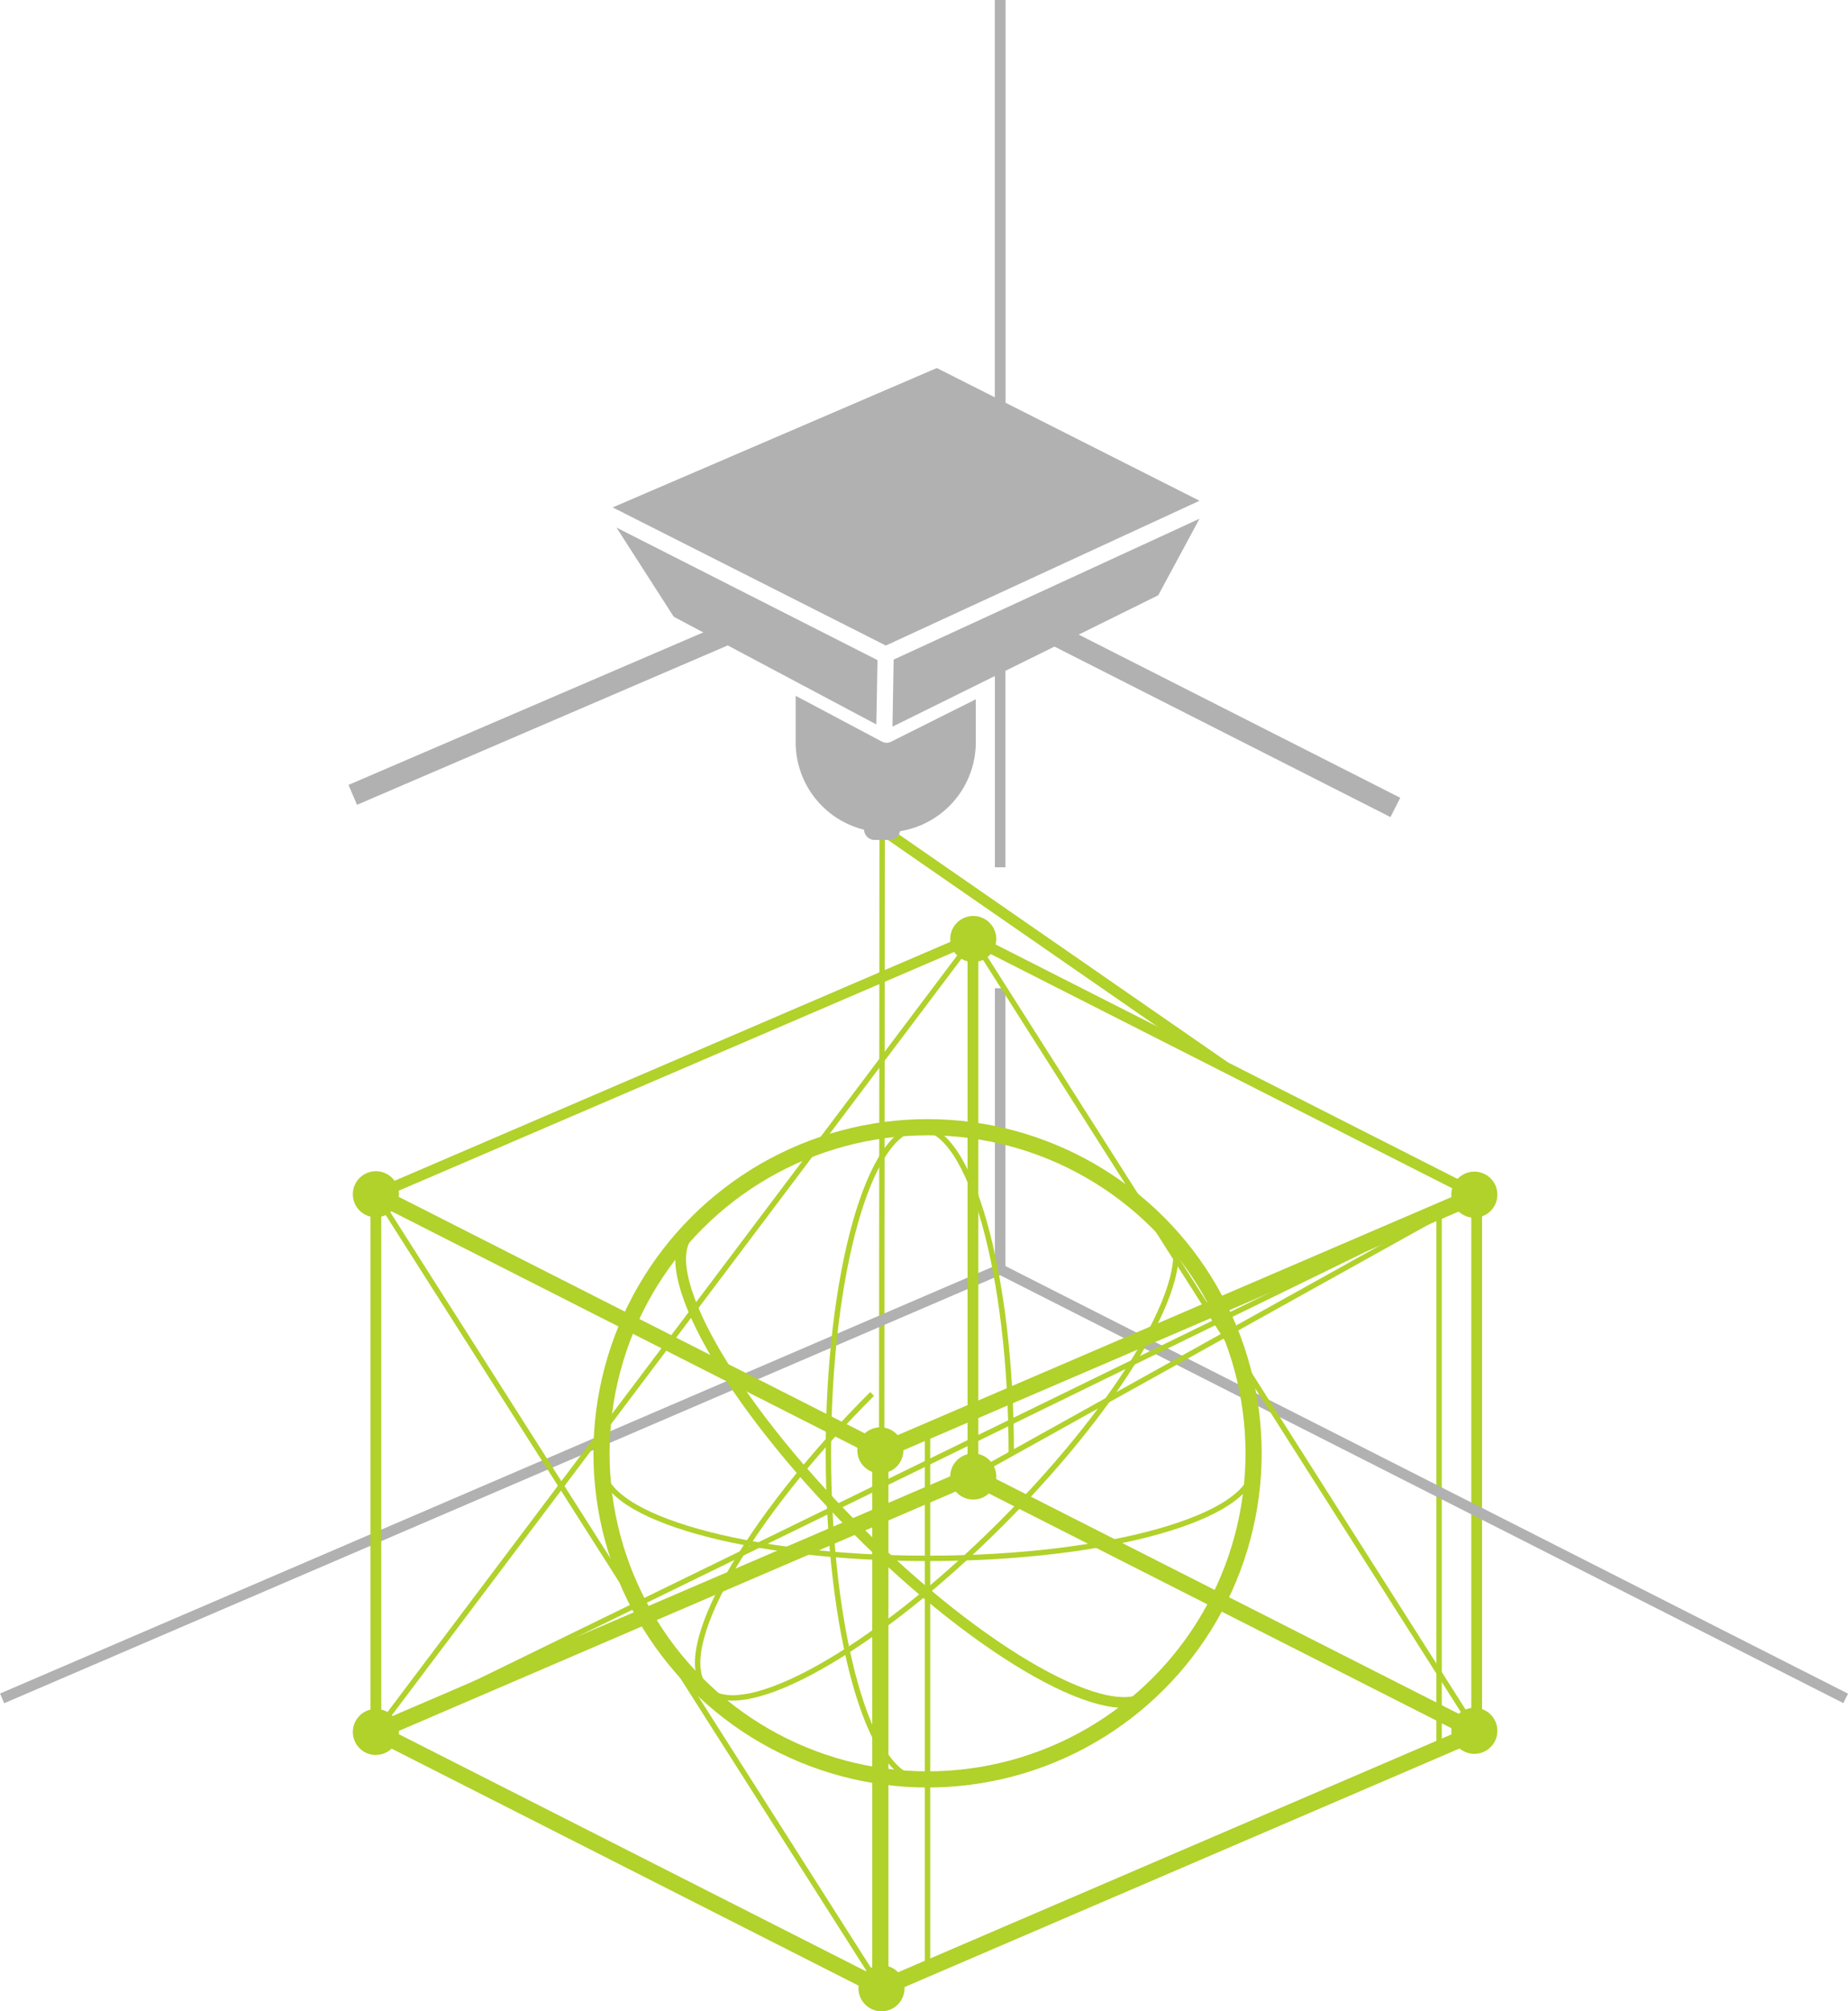 <svg xmlns="http://www.w3.org/2000/svg" viewBox="0 0 175.03 190.46"><defs><style>.cls-1,.cls-3,.cls-4,.cls-5,.cls-6,.cls-7{fill:none;stroke-miterlimit:10;}.cls-1,.cls-3,.cls-7{stroke:#b1d12b;}.cls-1,.cls-5{stroke-width:1.02px;}.cls-2{fill:#b1d12b;}.cls-3{stroke-width:0.51px;}.cls-4,.cls-5,.cls-6{stroke:#b1b1b1;}.cls-6{stroke-width:2.05px;}.cls-7{stroke-width:1.53px;}.cls-8{fill:#b1b1b1;}</style></defs><title>Asset 3</title><g id="Layer_2" data-name="Layer 2"><g id="Layer_1-2" data-name="Layer 1"><line class="cls-1" x1="139.86" y1="113.13" x2="139.86" y2="164.01"></line><path class="cls-2" d="M139.64,115.31a2.18,2.18,0,1,1,2.18-2.18,2.18,2.18,0,0,1-2.18,2.18"></path><path class="cls-2" d="M139.64,166.08a2.18,2.18,0,1,1,2.18-2.18,2.18,2.18,0,0,1-2.18,2.18"></path><line class="cls-3" x1="136.3" y1="114.69" x2="136.3" y2="165.63"></line><line class="cls-3" x1="83.55" y1="78.54" x2="83.51" y2="136.8"></line><path class="cls-2" d="M83.49,190.46a2.18,2.18,0,1,1,2.18-2.18,2.18,2.18,0,0,1-2.18,2.18"></path><line class="cls-4" x1="94.73" y1="93.58" x2="94.73" y2="120.2"></line><line class="cls-4" x1="94.73" y1="61.13" x2="94.73" y2="82.13"></line><line class="cls-5" x1="94.73" x2="94.73" y2="49.12"></line><line class="cls-1" x1="116.01" y1="101.02" x2="83.55" y2="78.54"></line><line class="cls-4" x1="174.81" y1="160.83" x2="94.73" y2="120.2"></line><line class="cls-6" x1="132.16" y1="76.46" x2="98.18" y2="59.22"></line><line class="cls-4" x1="0.2" y1="160.83" x2="94.73" y2="120.2"></line><line class="cls-6" x1="33.41" y1="75.27" x2="70.75" y2="59.22"></line><circle class="cls-7" cx="87.85" cy="137.62" r="30.88" transform="translate(-71.58 102.43) rotate(-45)"></circle><path class="cls-3" d="M57.06,138.91c0,4.78,13.8,8.66,30.83,8.66s30.83-3.88,30.83-8.66"></path><path class="cls-3" d="M82.6,132c-12,12-19.06,24.54-15.68,27.93s15.89-3.64,27.93-15.68,19.06-24.54,15.68-27.93"></path><path class="cls-1" d="M65.31,116.76C61.93,120.15,69,132.65,81,144.69s24.54,19.06,27.93,15.68"></path><path class="cls-3" d="M95.78,137.62c0-17-3.88-30.83-8.66-30.83s-8.66,13.81-8.66,30.83,3.88,30.83,8.66,30.83"></path><line class="cls-7" x1="139.86" y1="164.01" x2="92.15" y2="139.8"></line><line class="cls-7" x1="35.6" y1="164.01" x2="91.93" y2="139.8"></line><line class="cls-7" x1="35.67" y1="164.01" x2="83.38" y2="188.22"></line><line class="cls-7" x1="139.94" y1="164.01" x2="83.61" y2="188.22"></line><line class="cls-1" x1="139.86" y1="113.13" x2="92.15" y2="88.92"></line><line class="cls-1" x1="35.6" y1="113.13" x2="91.93" y2="88.92"></line><line class="cls-7" x1="35.67" y1="113.13" x2="83.38" y2="137.34"></line><line class="cls-7" x1="139.94" y1="113.13" x2="83.61" y2="137.34"></line><line class="cls-7" x1="83.38" y1="137.33" x2="83.38" y2="188.22"></line><line class="cls-1" x1="35.6" y1="113.13" x2="35.6" y2="164.01"></line><line class="cls-1" x1="92.15" y1="139.8" x2="92.15" y2="88.92"></line><path class="cls-2" d="M90,88.92a2.18,2.18,0,1,1,2.18,2.18A2.18,2.18,0,0,1,90,88.92"></path><path class="cls-2" d="M90,139.8A2.18,2.18,0,1,1,92.15,142,2.18,2.18,0,0,1,90,139.8"></path><path class="cls-2" d="M83.38,139.52a2.18,2.18,0,1,1,2.18-2.18,2.18,2.18,0,0,1-2.18,2.18"></path><path class="cls-2" d="M35.6,115.27a2.18,2.18,0,1,1,2.18-2.18,2.18,2.18,0,0,1-2.18,2.18"></path><path class="cls-2" d="M35.6,166.19A2.18,2.18,0,1,1,37.78,164a2.18,2.18,0,0,1-2.18,2.18"></path><polygon class="cls-8" points="83.11 62.51 83 68.6 63.81 58.4 58.39 49.96 83.11 62.51"></polygon><path class="cls-8" d="M92.42,66.22v4.07a8.53,8.53,0,1,1-17.06,0v-4.4l8.18,4.34,0,0a.9.9,0,0,0,.4.11,1.09,1.09,0,0,0,.43-.09Z"></path><polygon class="cls-8" points="113.61 49.12 109.7 56.37 84.53 68.81 84.64 62.46 113.61 49.12"></polygon><polygon class="cls-8" points="113.61 47.42 83.9 61.13 58.03 48.05 88.73 34.85 113.61 47.42"></polygon><path class="cls-8" d="M84.26,79.54H82.84a1,1,0,0,1,0-2h1.42a1,1,0,0,1,0,2"></path><line class="cls-3" x1="87.85" y1="136.08" x2="87.85" y2="187.01"></line><line class="cls-3" x1="139.86" y1="113.13" x2="91.93" y2="139.8"></line><line class="cls-3" x1="92.15" y1="88.92" x2="35.6" y2="164.01"></line><line class="cls-3" x1="35.6" y1="164.01" x2="139.87" y2="113.12"></line><line class="cls-3" x1="139.86" y1="164.01" x2="92.15" y2="88.92"></line><line class="cls-3" x1="83.38" y1="188.22" x2="35.6" y2="113.12"></line></g></g></svg>